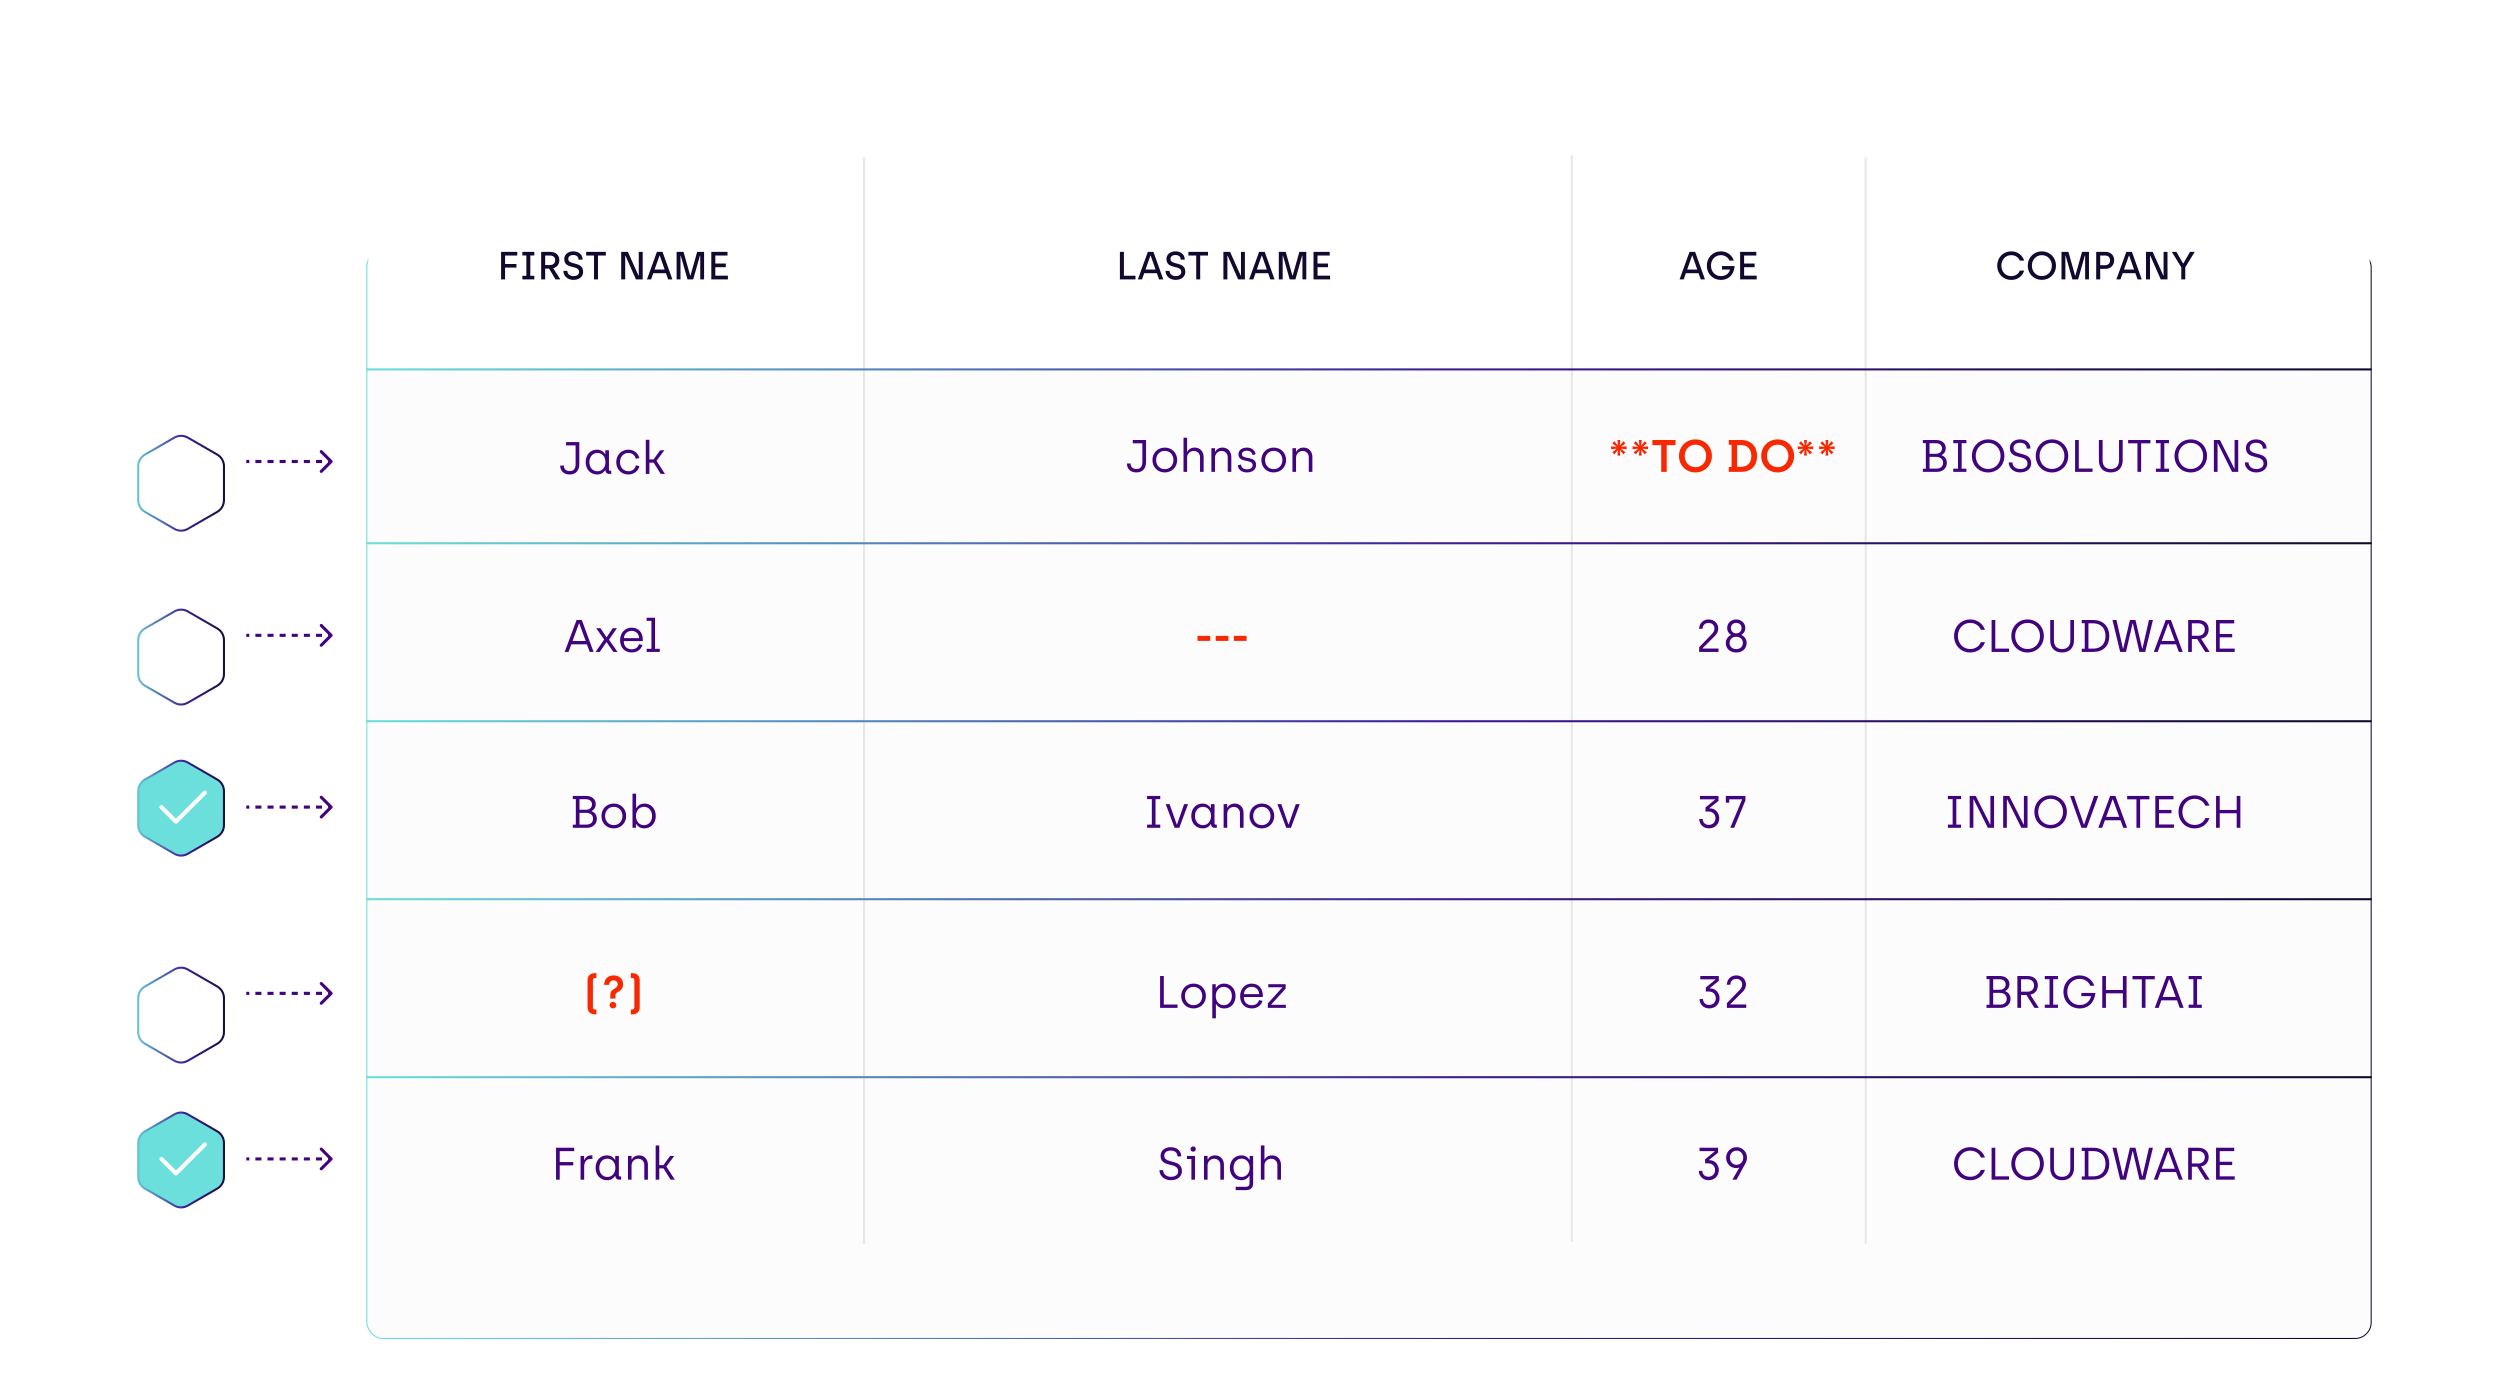 <svg width="1208" height="674" viewBox="0 0 1208 674" fill="none" xmlns="http://www.w3.org/2000/svg">
<g filter="url(#filter0_dddddd_165_89)">
<rect x="177" y="75" width="969" height="526" rx="8" fill="#FCFCFC"/>
<rect x="177.25" y="75.25" width="968.5" height="525.5" rx="7.75" stroke="url(#paint0_linear_165_89)" stroke-width="0.5"/>
</g>
<path d="M178 84C178 79.582 181.582 76 186 76H1137C1141.42 76 1145 79.582 1145 84V178H178V84Z" fill="white"/>
<path d="M275.234 229.286C272.836 229.286 270.68 227.922 270.68 224.952H272.462C272.462 226.646 273.496 227.636 275.3 227.636C277.522 227.636 278.138 225.964 278.138 224.292V215.228H273.518V213.6H279.92V224.248C279.92 226.8 278.732 229.286 275.234 229.286ZM288.594 229.286C285.316 229.286 283.006 226.8 283.006 223.302C283.006 219.782 285.206 217.274 288.462 217.274C290.838 217.274 292.026 218.814 292.356 219.408H292.488V217.56H294.248V226.932C294.248 227.284 294.468 227.46 294.82 227.46H295.348V229H294.226C293.28 229 292.576 228.296 292.554 227.306V227.196H292.422C292.136 227.658 291.08 229.286 288.594 229.286ZM288.682 227.724C291.08 227.724 292.554 225.722 292.554 223.324C292.554 220.486 290.794 218.858 288.66 218.858C286.416 218.858 284.788 220.706 284.788 223.324C284.788 225.986 286.482 227.724 288.682 227.724ZM303.64 229.286C300.186 229.286 297.766 226.668 297.766 223.28C297.766 219.892 300.252 217.274 303.618 217.274C306.104 217.274 308.304 218.77 308.92 221.322L307.204 221.718C306.896 220.002 305.444 218.858 303.662 218.858C301.22 218.858 299.57 220.794 299.57 223.28C299.57 225.854 301.308 227.702 303.706 227.702C305.488 227.702 306.94 226.558 307.248 224.842L308.964 225.238C308.348 227.79 306.126 229.286 303.64 229.286ZM312.052 229V212.5H313.79V221.982H315.792L319.026 217.56H321.028L317.266 222.62V222.752L321.314 229H319.246L315.858 223.566H313.79V229H312.052Z" fill="#42047E"/>
<path d="M242.12 135V121.7H249.948V123.486H244.058V127.552H249.549V129.319H244.058V135H242.12ZM252.395 135V133.271H254.333V123.429H252.395V121.7H258.19V123.429H256.252V133.271H258.19V135H252.395ZM261.491 135V121.7H265.823C268.559 121.7 270.269 123.296 270.269 125.671C270.269 127.59 269.243 129.11 267.305 129.585L270.744 135H268.426L265.329 129.794H263.429V135H261.491ZM263.429 128.065H265.823C267.229 128.065 268.274 127.248 268.274 125.69C268.274 124.455 267.438 123.467 265.728 123.467H263.429V128.065ZM277.057 135.247C274.359 135.247 272.212 133.461 272.212 130.877H274.15C274.15 132.34 275.328 133.423 277.133 133.423C278.71 133.423 279.812 132.663 279.812 131.447C279.812 127.742 272.649 130.459 272.649 125.12C272.649 123.163 274.245 121.453 277.019 121.453C279.128 121.453 281.503 122.593 281.503 125.481H279.546C279.546 124.113 278.615 123.22 277 123.22C275.309 123.22 274.587 124.151 274.587 125.12C274.587 128.407 281.769 126.013 281.769 131.39C281.769 133.518 280.04 135.247 277.057 135.247ZM287.028 135V123.486H283.247V121.7H292.728V123.486H288.947V135H287.028ZM300.159 135V121.7H303.389L308.519 133.157H308.652V121.7H310.552V135H307.284L302.23 123.543H302.097V135H300.159ZM312.613 135L317.42 121.7H320.137L324.887 135H322.854L321.79 131.998H315.672L314.608 135H312.613ZM316.299 130.231H321.163L318.807 123.543H318.655L316.299 130.231ZM326.934 135V121.7H330.278L333.508 133.157H333.641L336.871 121.7H340.215V135H338.353V123.543H338.201L334.971 135H332.197L328.948 123.543H328.815V135H326.934ZM343.707 135V121.7H351.535V123.486H345.645V127.343H350.718V129.11H345.645V133.214H351.725V135H343.707Z" fill="#13092F"/>
<path d="M541.137 135V121.7H543.075V133.233H548.661V135H541.137ZM549.824 135L554.631 121.7H557.348L562.098 135H560.065L559.001 131.998H552.883L551.819 135H549.824ZM553.51 130.231H558.374L556.018 123.543H555.866L553.51 130.231ZM568.04 135.247C565.342 135.247 563.195 133.461 563.195 130.877H565.133C565.133 132.34 566.311 133.423 568.116 133.423C569.693 133.423 570.795 132.663 570.795 131.447C570.795 127.742 563.632 130.459 563.632 125.12C563.632 123.163 565.228 121.453 568.002 121.453C570.111 121.453 572.486 122.593 572.486 125.481H570.529C570.529 124.113 569.598 123.22 567.983 123.22C566.292 123.22 565.57 124.151 565.57 125.12C565.57 128.407 572.752 126.013 572.752 131.39C572.752 133.518 571.023 135.247 568.04 135.247ZM578.011 135V123.486H574.23V121.7H583.711V123.486H579.93V135H578.011ZM591.142 135V121.7H594.372L599.502 133.157H599.635V121.7H601.535V135H598.267L593.213 123.543H593.08V135H591.142ZM603.596 135L608.403 121.7H611.12L615.87 135H613.837L612.773 131.998H606.655L605.591 135H603.596ZM607.282 130.231H612.146L609.79 123.543H609.638L607.282 130.231ZM617.916 135V121.7H621.26L624.49 133.157H624.623L627.853 121.7H631.197V135H629.335V123.543H629.183L625.953 135H623.179L619.93 123.543H619.797V135H617.916ZM634.69 135V121.7H642.518V123.486H636.628V127.343H641.701V129.11H636.628V133.214H642.708V135H634.69Z" fill="#13092F"/>
<path d="M160.53 390.53C160.823 390.237 160.823 389.763 160.53 389.47L155.757 384.697C155.464 384.404 154.99 384.404 154.697 384.697C154.404 384.99 154.404 385.464 154.697 385.757L158.939 390L154.697 394.243C154.404 394.536 154.404 395.01 154.697 395.303C154.99 395.596 155.464 395.596 155.757 395.303L160.53 390.53ZM160 389.25H158.536V390.75H160V389.25ZM155.607 389.25H152.679V390.75H155.607V389.25ZM149.75 389.25H146.821V390.75H149.75V389.25ZM143.893 389.25H140.964V390.75H143.893V389.25ZM138.036 389.25H135.107V390.75H138.036V389.25ZM132.179 389.25L129.25 389.25V390.75L132.179 390.75V389.25ZM126.321 389.25H123.393V390.75H126.321V389.25ZM120.464 389.25H119V390.75H120.464V389.25Z" fill="#42047E"/>
<path d="M160.53 307.53C160.823 307.237 160.823 306.763 160.53 306.47L155.757 301.697C155.464 301.404 154.99 301.404 154.697 301.697C154.404 301.99 154.404 302.464 154.697 302.757L158.939 307L154.697 311.243C154.404 311.536 154.404 312.01 154.697 312.303C154.99 312.596 155.464 312.596 155.757 312.303L160.53 307.53ZM160 306.25H158.536V307.75H160V306.25ZM155.607 306.25H152.679V307.75H155.607V306.25ZM149.75 306.25H146.821V307.75H149.75V306.25ZM143.893 306.25H140.964V307.75H143.893V306.25ZM138.036 306.25H135.107V307.75H138.036V306.25ZM132.179 306.25L129.25 306.25V307.75L132.179 307.75V306.25ZM126.321 306.25H123.393V307.75H126.321V306.25ZM120.464 306.25H119V307.75H120.464V306.25Z" fill="#42047E"/>
<path d="M160.53 223.53C160.823 223.237 160.823 222.763 160.53 222.47L155.757 217.697C155.464 217.404 154.99 217.404 154.697 217.697C154.404 217.99 154.404 218.464 154.697 218.757L158.939 223L154.697 227.243C154.404 227.536 154.404 228.01 154.697 228.303C154.99 228.596 155.464 228.596 155.757 228.303L160.53 223.53ZM160 222.25H158.536V223.75H160V222.25ZM155.607 222.25L152.679 222.25V223.75L155.607 223.75V222.25ZM149.75 222.25H146.821V223.75H149.75V222.25ZM143.893 222.25H140.964V223.75H143.893V222.25ZM138.036 222.25L135.107 222.25V223.75L138.036 223.75V222.25ZM132.179 222.25H129.25V223.75H132.179V222.25ZM126.321 222.25H123.393V223.75H126.321V222.25ZM120.464 222.25H119V223.75H120.464V222.25Z" fill="#42047E"/>
<path d="M160.53 480.53C160.823 480.237 160.823 479.763 160.53 479.47L155.757 474.697C155.464 474.404 154.99 474.404 154.697 474.697C154.404 474.99 154.404 475.464 154.697 475.757L158.939 480L154.697 484.243C154.404 484.536 154.404 485.01 154.697 485.303C154.99 485.596 155.464 485.596 155.757 485.303L160.53 480.53ZM160 479.25H158.536V480.75H160V479.25ZM155.607 479.25H152.679V480.75H155.607V479.25ZM149.75 479.25H146.821V480.75H149.75V479.25ZM143.893 479.25H140.964V480.75H143.893V479.25ZM138.036 479.25H135.107V480.75H138.036V479.25ZM132.179 479.25L129.25 479.25V480.75L132.179 480.75V479.25ZM126.321 479.25H123.393V480.75H126.321V479.25ZM120.464 479.25H119V480.75H120.464V479.25Z" fill="#42047E"/>
<path d="M160.53 560.53C160.823 560.237 160.823 559.763 160.53 559.47L155.757 554.697C155.464 554.404 154.99 554.404 154.697 554.697C154.404 554.99 154.404 555.464 154.697 555.757L158.939 560L154.697 564.243C154.404 564.536 154.404 565.01 154.697 565.303C154.99 565.596 155.464 565.596 155.757 565.303L160.53 560.53ZM160 559.25H158.536V560.75H160V559.25ZM155.607 559.25H152.679V560.75H155.607V559.25ZM149.75 559.25H146.821V560.75H149.75V559.25ZM143.893 559.25L140.964 559.25V560.75L143.893 560.75V559.25ZM138.036 559.25H135.107V560.75H138.036V559.25ZM132.179 559.25H129.25V560.75H132.179V559.25ZM126.321 559.25H123.393V560.75H126.321V559.25ZM120.464 559.25H119V560.75H120.464V559.25Z" fill="#42047E"/>
<path d="M811.563 135L816.37 121.7H819.087L823.837 135H821.804L820.74 131.998H814.622L813.558 135H811.563ZM815.249 130.231H820.113L817.757 123.543H817.605L815.249 130.231ZM831.534 135.266C827.62 135.247 824.732 132.283 824.732 128.35C824.732 124.455 827.601 121.453 831.515 121.453C834.517 121.453 836.911 123.239 837.785 125.937H835.676C835.011 124.322 833.415 123.296 831.515 123.296C828.741 123.296 826.746 125.462 826.746 128.35C826.746 131.276 828.779 133.423 831.553 133.423C833.472 133.423 835.353 132.53 835.961 130.25H832.066V128.578H838.184C837.728 133.48 834.555 135.266 831.534 135.266ZM840.82 135V121.7H848.648V123.486H842.758V127.343H847.831V129.11H842.758V133.214H848.838V135H840.82Z" fill="#13092F"/>
<path d="M971.832 135.266C967.899 135.266 965.049 132.283 965.049 128.35C965.049 124.455 967.918 121.453 971.832 121.453C974.834 121.453 977.209 123.239 978.083 125.937H975.993C975.328 124.322 973.732 123.296 971.832 123.296C969.058 123.296 967.063 125.462 967.063 128.35C967.063 131.276 969.058 133.423 971.832 133.423C973.713 133.423 975.347 132.416 975.993 130.763H978.083C977.228 133.518 974.815 135.266 971.832 135.266ZM986.621 135.247C982.726 135.247 979.8 132.283 979.8 128.35C979.8 124.436 982.745 121.453 986.64 121.453C990.535 121.453 993.461 124.474 993.461 128.35C993.461 132.245 990.516 135.247 986.621 135.247ZM986.64 133.404C989.376 133.404 991.466 131.276 991.466 128.35C991.466 125.462 989.376 123.296 986.64 123.296C983.885 123.296 981.814 125.462 981.814 128.35C981.814 131.276 983.885 133.404 986.64 133.404ZM996.111 135V121.7H999.455L1002.68 133.157H1002.82L1006.05 121.7H1009.39V135H1007.53V123.543H1007.38L1004.15 135H1001.37L998.125 123.543H997.992V135H996.111ZM1012.88 135V121.7H1017.37C1019.86 121.7 1021.57 123.315 1021.57 125.785C1021.57 128.236 1019.78 129.908 1017.37 129.908H1014.82V135H1012.88ZM1014.82 128.16H1017.25C1018.68 128.16 1019.59 127.134 1019.59 125.785C1019.59 124.436 1018.68 123.467 1017.25 123.467H1014.82V128.16ZM1022.63 135L1027.44 121.7H1030.15L1034.9 135H1032.87L1031.81 131.998H1025.69L1024.62 135H1022.63ZM1026.31 130.231H1031.18L1028.82 123.543H1028.67L1026.31 130.231ZM1036.95 135V121.7H1040.18L1045.31 133.157H1045.44V121.7H1047.34V135H1044.07L1039.02 123.543H1038.89V135H1036.95ZM1054 135V129.167L1049.42 121.7H1051.63L1054.86 127.286H1054.99L1058.22 121.7H1060.5L1055.92 129.167V135H1054Z" fill="#13092F"/>
<path d="M549.082 228.286C546.684 228.286 544.528 226.922 544.528 223.952H546.31C546.31 225.646 547.344 226.636 549.148 226.636C551.37 226.636 551.986 224.964 551.986 223.292V214.228H547.366V212.6H553.768V223.248C553.768 225.8 552.58 228.286 549.082 228.286ZM562.816 228.286C559.384 228.286 556.854 225.756 556.854 222.28C556.854 218.826 559.428 216.274 562.838 216.274C566.292 216.274 568.8 218.848 568.8 222.28C568.8 225.712 566.248 228.286 562.816 228.286ZM562.816 226.702C565.28 226.702 567.018 224.832 567.018 222.28C567.018 219.75 565.28 217.858 562.816 217.858C560.352 217.858 558.636 219.772 558.636 222.28C558.636 224.854 560.374 226.702 562.816 226.702ZM571.871 228V211.5H573.609V218.232H573.741C574.225 217.198 575.501 216.274 577.283 216.274C579.945 216.274 581.595 218.276 581.595 220.806V228H579.857V220.916C579.857 219.09 578.471 217.902 576.865 217.902C575.105 217.902 573.609 219.2 573.609 221.048V228H571.871ZM585.341 228V216.56H587.079V218.232H587.211C587.695 217.198 588.927 216.274 590.709 216.274C593.371 216.274 594.977 218.276 594.977 220.806V228H593.239V220.916C593.239 219.09 591.897 217.902 590.291 217.902C588.487 217.902 587.079 219.288 587.079 221.18V228H585.341ZM602.51 228.286C599.936 228.286 598.33 226.878 598.066 224.832L599.65 224.436C599.782 225.976 600.86 226.768 602.598 226.768C604.314 226.768 605.26 225.932 605.26 224.766C605.26 221.554 598.418 223.996 598.418 219.464C598.418 217.528 600.156 216.274 602.554 216.274C604.534 216.274 606.448 217.418 606.712 219.486L605.194 219.926C605.04 218.584 603.94 217.77 602.444 217.77C601.014 217.77 600.09 218.474 600.09 219.464C600.09 222.368 606.954 219.948 606.954 224.678C606.954 226.834 605.172 228.286 602.51 228.286ZM615.453 228.286C612.021 228.286 609.491 225.756 609.491 222.28C609.491 218.826 612.065 216.274 615.475 216.274C618.929 216.274 621.437 218.848 621.437 222.28C621.437 225.712 618.885 228.286 615.453 228.286ZM615.453 226.702C617.917 226.702 619.655 224.832 619.655 222.28C619.655 219.75 617.917 217.858 615.453 217.858C612.989 217.858 611.273 219.772 611.273 222.28C611.273 224.854 613.011 226.702 615.453 226.702ZM624.507 228V216.56H626.245V218.232H626.377C626.861 217.198 628.093 216.274 629.875 216.274C632.537 216.274 634.143 218.276 634.143 220.806V228H632.405V220.916C632.405 219.09 631.063 217.902 629.457 217.902C627.653 217.902 626.245 219.288 626.245 221.18V228H624.507Z" fill="#42047E"/>
<path d="M578.639 309.676V307.256H584.777V309.676H578.639ZM587.426 309.676V307.256H593.564V309.676H587.426ZM596.214 309.676V307.256H602.352V309.676H596.214Z" fill="#F82803"/>
<path d="M554.281 400V398.46H556.569V386.14H554.281V384.6H560.639V386.14H558.351V398.46H560.639V400H554.281ZM567.541 400L563.273 388.56H565.143L568.597 398.372H568.729L572.161 388.56H574.075L569.829 400H567.541ZM581.204 400.286C577.926 400.286 575.616 397.8 575.616 394.302C575.616 390.782 577.816 388.274 581.072 388.274C583.448 388.274 584.636 389.814 584.966 390.408H585.098V388.56H586.858V397.932C586.858 398.284 587.078 398.46 587.43 398.46H587.958V400H586.836C585.89 400 585.186 399.296 585.164 398.306V398.196H585.032C584.746 398.658 583.69 400.286 581.204 400.286ZM581.292 398.724C583.69 398.724 585.164 396.722 585.164 394.324C585.164 391.486 583.404 389.858 581.27 389.858C579.026 389.858 577.398 391.706 577.398 394.324C577.398 396.986 579.092 398.724 581.292 398.724ZM591.255 400V388.56H592.993V390.232H593.125C593.609 389.198 594.841 388.274 596.623 388.274C599.285 388.274 600.891 390.276 600.891 392.806V400H599.153V392.916C599.153 391.09 597.811 389.902 596.205 389.902C594.401 389.902 592.993 391.288 592.993 393.18V400H591.255ZM609.722 400.286C606.29 400.286 603.76 397.756 603.76 394.28C603.76 390.826 606.334 388.274 609.744 388.274C613.198 388.274 615.706 390.848 615.706 394.28C615.706 397.712 613.154 400.286 609.722 400.286ZM609.722 398.702C612.186 398.702 613.924 396.832 613.924 394.28C613.924 391.75 612.186 389.858 609.722 389.858C607.258 389.858 605.542 391.772 605.542 394.28C605.542 396.854 607.28 398.702 609.722 398.702ZM621.51 400L617.242 388.56H619.112L622.566 398.372H622.698L626.13 388.56H628.044L623.798 400H621.51Z" fill="#42047E"/>
<path d="M560.559 487V471.6H562.341V485.394H568.985V487H560.559ZM576.722 487.286C573.29 487.286 570.76 484.756 570.76 481.28C570.76 477.826 573.334 475.274 576.744 475.274C580.198 475.274 582.706 477.848 582.706 481.28C582.706 484.712 580.154 487.286 576.722 487.286ZM576.722 485.702C579.186 485.702 580.924 483.832 580.924 481.28C580.924 478.75 579.186 476.858 576.722 476.858C574.258 476.858 572.542 478.772 572.542 481.28C572.542 483.854 574.28 485.702 576.722 485.702ZM585.777 492.06V475.56H587.449V477.364H587.581C587.867 476.946 588.945 475.274 591.431 475.274C594.687 475.274 597.019 477.76 597.019 481.258C597.019 484.8 594.797 487.286 591.563 487.286C589.165 487.286 588.021 485.856 587.647 485.152H587.515V492.06H585.777ZM591.365 485.702C593.609 485.702 595.237 483.876 595.237 481.258C595.237 478.574 593.521 476.858 591.321 476.858C588.945 476.858 587.449 478.86 587.449 481.258C587.449 484.074 589.209 485.702 591.365 485.702ZM604.881 487.286C601.405 487.286 599.227 484.844 599.227 481.324C599.227 477.672 601.735 475.274 604.771 475.274C608.225 475.274 610.205 477.694 610.205 481.126V481.764H601.009C601.031 484.316 602.527 485.746 604.903 485.746C606.509 485.746 607.983 484.822 608.357 483.238L610.051 483.634C609.413 485.768 607.521 487.286 604.881 487.286ZM601.053 480.356H608.423C608.313 477.98 606.663 476.836 604.771 476.836C602.901 476.836 601.185 478.2 601.053 480.356ZM612.617 487V484.866L619.591 477.166V477.034H612.815V475.56H621.219V477.694L614.245 485.394V485.526H621.329V487H612.617Z" fill="#42047E"/>
<path d="M565.757 570.286C562.699 570.286 560.257 568.284 560.257 565.424H562.039C562.039 567.206 563.491 568.636 565.823 568.636C567.847 568.636 569.299 567.646 569.299 566.04C569.299 561.222 560.785 564.588 560.785 558.428C560.785 556.228 562.611 554.314 565.713 554.314C568.045 554.314 570.773 555.59 570.773 558.78H568.947C568.947 557.02 567.781 555.942 565.691 555.942C563.513 555.942 562.567 557.152 562.567 558.428C562.567 562.63 571.103 559.704 571.103 565.93C571.103 568.35 569.123 570.286 565.757 570.286ZM576.534 556.492C575.808 556.492 575.28 555.942 575.28 555.216C575.28 554.512 575.808 553.962 576.534 553.962C577.282 553.962 577.81 554.512 577.81 555.216C577.81 555.942 577.282 556.492 576.534 556.492ZM575.676 570V560.034H573.52V558.56H577.414V570H575.676ZM581.764 570V558.56H583.502V560.232H583.634C584.118 559.198 585.35 558.274 587.132 558.274C589.794 558.274 591.4 560.276 591.4 562.806V570H589.662V562.916C589.662 561.09 588.32 559.902 586.714 559.902C584.91 559.902 583.502 561.288 583.502 563.18V570H581.764ZM597.085 575.06V573.454H602.057C603.267 573.454 603.773 572.86 603.773 571.628V568.152H603.641C603.267 568.856 602.123 570.286 599.725 570.286C596.491 570.286 594.269 567.8 594.269 564.258C594.269 560.76 596.601 558.274 599.857 558.274C602.343 558.274 603.421 559.946 603.707 560.364H603.839V558.56H605.511V571.804C605.511 574.114 604.125 575.06 602.035 575.06H597.085ZM599.923 568.702C602.079 568.702 603.839 567.074 603.839 564.258C603.839 561.86 602.343 559.858 599.967 559.858C597.767 559.858 596.051 561.574 596.051 564.258C596.051 566.876 597.679 568.702 599.923 568.702ZM609.243 570V553.5H610.981V560.232H611.113C611.597 559.198 612.873 558.274 614.655 558.274C617.317 558.274 618.967 560.276 618.967 562.806V570H617.229V562.916C617.229 561.09 615.843 559.902 614.237 559.902C612.477 559.902 610.981 561.2 610.981 563.048V570H609.243Z" fill="#42047E"/>
<path d="M781.548 220.146L781.79 217.66L781.636 217.594L780.096 219.574L779.062 218.54L781.042 216.978L780.976 216.824L778.49 217.066V215.658L780.976 215.922L781.042 215.79L779.062 214.206L780.096 213.194L781.658 215.174L781.79 215.108L781.548 212.6H782.934L782.692 215.108L782.824 215.174L784.386 213.194L785.42 214.206L783.44 215.79L783.506 215.922L785.992 215.658V217.066L783.506 216.824L783.44 216.978L785.42 218.54L784.386 219.574L782.846 217.594L782.692 217.66L782.934 220.146H781.548ZM791.903 220.146L792.145 217.66L791.991 217.594L790.451 219.574L789.417 218.54L791.397 216.978L791.331 216.824L788.845 217.066V215.658L791.331 215.922L791.397 215.79L789.417 214.206L790.451 213.194L792.013 215.174L792.145 215.108L791.903 212.6H793.289L793.047 215.108L793.179 215.174L794.741 213.194L795.775 214.206L793.795 215.79L793.861 215.922L796.347 215.658V217.066L793.861 216.824L793.795 216.978L795.775 218.54L794.741 219.574L793.201 217.594L793.047 217.66L793.289 220.146H791.903ZM802.699 228V215.086H798.431V212.6H809.629V215.086H805.361V228H802.699ZM819.228 228.286C814.696 228.286 811.286 224.854 811.286 220.3C811.286 215.768 814.718 212.314 819.25 212.314C823.782 212.314 827.192 215.812 827.192 220.3C827.192 224.81 823.76 228.286 819.228 228.286ZM819.25 225.734C822.198 225.734 824.42 223.446 824.42 220.3C824.42 217.198 822.198 214.866 819.25 214.866C816.258 214.866 814.058 217.198 814.058 220.3C814.058 223.446 816.258 225.734 819.25 225.734ZM835.337 228V225.668H836.701V214.932H835.337V212.6H841.233C846.183 212.6 849.021 215.812 849.021 220.3C849.021 225.074 846.183 228 841.233 228H835.337ZM839.363 225.558H841.233C844.401 225.558 846.249 223.622 846.249 220.3C846.249 217.11 844.423 215.064 841.233 215.064H839.363V225.558ZM858.953 228.286C854.421 228.286 851.011 224.854 851.011 220.3C851.011 215.768 854.443 212.314 858.975 212.314C863.507 212.314 866.917 215.812 866.917 220.3C866.917 224.81 863.485 228.286 858.953 228.286ZM858.975 225.734C861.923 225.734 864.145 223.446 864.145 220.3C864.145 217.198 861.923 214.866 858.975 214.866C855.983 214.866 853.783 217.198 853.783 220.3C853.783 223.446 855.983 225.734 858.975 225.734ZM871.717 220.146L871.959 217.66L871.805 217.594L870.265 219.574L869.231 218.54L871.211 216.978L871.145 216.824L868.659 217.066V215.658L871.145 215.922L871.211 215.79L869.231 214.206L870.265 213.194L871.827 215.174L871.959 215.108L871.717 212.6H873.103L872.861 215.108L872.993 215.174L874.555 213.194L875.589 214.206L873.609 215.79L873.675 215.922L876.161 215.658V217.066L873.675 216.824L873.609 216.978L875.589 218.54L874.555 219.574L873.015 217.594L872.861 217.66L873.103 220.146H871.717ZM882.073 220.146L882.315 217.66L882.161 217.594L880.621 219.574L879.587 218.54L881.567 216.978L881.501 216.824L879.015 217.066V215.658L881.501 215.922L881.567 215.79L879.587 214.206L880.621 213.194L882.183 215.174L882.315 215.108L882.073 212.6H883.459L883.217 215.108L883.349 215.174L884.911 213.194L885.945 214.206L883.965 215.79L884.031 215.922L886.517 215.658V217.066L884.031 216.824L883.965 216.978L885.945 218.54L884.911 219.574L883.371 217.594L883.217 217.66L883.459 220.146H882.073Z" fill="#F82803"/>
<path d="M821.037 315V312.734L827.197 306.354C827.901 305.606 828.429 304.814 828.429 303.714C828.429 302.152 827.329 300.986 825.547 300.986C823.809 300.986 822.687 302.262 822.687 303.824H821.015C821.015 301.712 822.533 299.314 825.591 299.314C828.517 299.314 830.255 301.426 830.255 303.67C830.255 305.232 829.617 306.222 828.693 307.234L822.665 313.24V313.372H830.387V315H821.037ZM838.944 315.286C835.974 315.286 833.906 313.438 833.906 310.688C833.906 308.576 835.424 307.234 836.392 306.838V306.706C835.578 306.288 834.566 305.166 834.566 303.428C834.566 300.964 836.546 299.314 838.944 299.314C841.32 299.314 843.322 300.964 843.322 303.428C843.322 305.166 842.31 306.288 841.496 306.706V306.838C842.464 307.234 843.982 308.576 843.982 310.688C843.982 313.438 841.914 315.286 838.944 315.286ZM838.944 306.046C840.55 306.046 841.518 304.88 841.518 303.494C841.518 302.108 840.55 300.964 838.944 300.964C837.338 300.964 836.37 302.108 836.37 303.494C836.37 304.88 837.338 306.046 838.944 306.046ZM838.944 313.658C841.012 313.658 842.156 312.25 842.156 310.688C842.156 308.796 840.748 307.674 838.944 307.674C837.14 307.674 835.732 308.796 835.732 310.688C835.732 312.25 836.876 313.658 838.944 313.658Z" fill="#42047E"/>
<path d="M825.727 400.264C822.559 400.264 821.063 397.756 821.063 395.754H822.735C822.779 397.36 823.923 398.592 825.683 398.592C827.685 398.592 828.917 397.14 828.917 395.336C828.917 393.576 827.685 392.124 825.661 392.124H824.099V390.166L828.741 386.36V386.228H821.415V384.6H830.369V386.976L826.013 390.452V390.584H826.145C829.423 390.584 830.743 393.466 830.743 395.292C830.743 398.02 828.895 400.264 825.727 400.264ZM836.058 400L841.756 386.36V386.228H835.574V387.856H833.924V384.6H843.384V386.778L837.95 400H836.058Z" fill="#42047E"/>
<path d="M825.883 487.264C822.715 487.264 821.219 484.756 821.219 482.754H822.891C822.935 484.36 824.079 485.592 825.839 485.592C827.841 485.592 829.073 484.14 829.073 482.336C829.073 480.576 827.841 479.124 825.817 479.124H824.255V477.166L828.897 473.36V473.228H821.571V471.6H830.525V473.976L826.169 477.452V477.584H826.301C829.579 477.584 830.899 480.466 830.899 482.292C830.899 485.02 829.051 487.264 825.883 487.264ZM834.432 487V484.734L840.592 478.354C841.296 477.606 841.824 476.814 841.824 475.714C841.824 474.152 840.724 472.986 838.942 472.986C837.204 472.986 836.082 474.262 836.082 475.824H834.41C834.41 473.712 835.928 471.314 838.986 471.314C841.912 471.314 843.65 473.426 843.65 475.67C843.65 477.232 843.012 478.222 842.088 479.234L836.06 485.24V485.372H843.782V487H834.432Z" fill="#42047E"/>
<path d="M825.528 570.264C822.36 570.264 820.864 567.756 820.864 565.754H822.536C822.58 567.36 823.724 568.592 825.484 568.592C827.486 568.592 828.718 567.14 828.718 565.336C828.718 563.576 827.486 562.124 825.462 562.124H823.9V560.166L828.542 556.36V556.228H821.216V554.6H830.17V556.976L825.814 560.452V560.584H825.946C829.224 560.584 830.544 563.466 830.544 565.292C830.544 568.02 828.696 570.264 825.528 570.264ZM837.092 570L840.414 564.258L840.326 564.17C839.974 564.324 839.512 564.434 839.028 564.434C836.212 564.434 834.056 562.278 834.056 559.396C834.056 556.536 836.322 554.314 839.116 554.314C841.91 554.314 844.132 556.492 844.132 559.396C844.132 560.452 843.802 561.42 843.34 562.256L839.116 570H837.092ZM839.116 562.828C841.008 562.828 842.328 561.266 842.328 559.396C842.328 557.482 841.008 555.986 839.116 555.986C837.202 555.986 835.882 557.504 835.882 559.396C835.882 561.266 837.202 562.828 839.116 562.828Z" fill="#42047E"/>
<path d="M929.112 228V226.482H930.564V214.118H929.112V212.6H935.536C938.462 212.6 940.2 214.294 940.2 216.538C940.2 218.056 939.474 219.2 938.242 219.86V219.992C939.276 220.344 940.728 221.444 940.728 223.622C940.728 226.394 938.572 228 935.976 228H929.112ZM932.346 219.266H935.47C937.208 219.266 938.374 218.232 938.374 216.67C938.374 215.152 937.186 214.184 935.536 214.184H932.346V219.266ZM932.346 226.438H935.668C937.494 226.438 938.88 225.558 938.88 223.578C938.88 221.554 937.252 220.762 935.47 220.762H932.346V226.438ZM943.812 228V226.46H946.1V214.14H943.812V212.6H950.17V214.14H947.882V226.46H950.17V228H943.812ZM960.647 228.286C956.181 228.286 952.815 224.876 952.815 220.3C952.815 215.768 956.203 212.314 960.669 212.314C965.157 212.314 968.523 215.812 968.523 220.3C968.523 224.832 965.135 228.286 960.647 228.286ZM960.669 226.614C964.079 226.614 966.675 223.952 966.675 220.3C966.675 216.692 964.079 213.986 960.669 213.986C957.259 213.986 954.663 216.692 954.663 220.3C954.663 223.952 957.259 226.614 960.669 226.614ZM976.123 228.286C973.065 228.286 970.623 226.284 970.623 223.424H972.405C972.405 225.206 973.857 226.636 976.189 226.636C978.213 226.636 979.665 225.646 979.665 224.04C979.665 219.222 971.151 222.588 971.151 216.428C971.151 214.228 972.977 212.314 976.079 212.314C978.411 212.314 981.139 213.59 981.139 216.78H979.313C979.313 215.02 978.147 213.942 976.057 213.942C973.879 213.942 972.933 215.152 972.933 216.428C972.933 220.63 981.469 217.704 981.469 223.93C981.469 226.35 979.489 228.286 976.123 228.286ZM991.498 228.286C987.032 228.286 983.666 224.876 983.666 220.3C983.666 215.768 987.054 212.314 991.52 212.314C996.008 212.314 999.374 215.812 999.374 220.3C999.374 224.832 995.986 228.286 991.498 228.286ZM991.52 226.614C994.93 226.614 997.526 223.952 997.526 220.3C997.526 216.692 994.93 213.986 991.52 213.986C988.11 213.986 985.514 216.692 985.514 220.3C985.514 223.952 988.11 226.614 991.52 226.614ZM1002.68 228V212.6H1004.47V226.394H1011.11V228H1002.68ZM1019.94 228.286C1016.24 228.286 1014.19 225.976 1014.19 222.478V212.6H1015.98V222.456C1015.98 225.008 1017.34 226.636 1019.94 226.636C1022.53 226.636 1023.92 225.008 1023.92 222.434V212.6H1025.68V222.456C1025.68 225.932 1023.59 228.286 1019.94 228.286ZM1032.81 228V214.228H1028.32V212.6H1039.08V214.228H1034.59V228H1032.81ZM1041.72 228V226.46H1044V214.14H1041.72V212.6H1048.07V214.14H1045.79V226.46H1048.07V228H1041.72ZM1058.55 228.286C1054.09 228.286 1050.72 224.876 1050.72 220.3C1050.72 215.768 1054.11 212.314 1058.57 212.314C1063.06 212.314 1066.43 215.812 1066.43 220.3C1066.43 224.832 1063.04 228.286 1058.55 228.286ZM1058.57 226.614C1061.98 226.614 1064.58 223.952 1064.58 220.3C1064.58 216.692 1061.98 213.986 1058.57 213.986C1055.16 213.986 1052.57 216.692 1052.57 220.3C1052.57 223.952 1055.16 226.614 1058.57 226.614ZM1069.74 228V212.6H1072.66L1079.62 226.372H1079.75V212.6H1081.51V228H1078.52L1071.65 214.228H1071.52V228H1069.74ZM1090.2 228.286C1087.15 228.286 1084.7 226.284 1084.7 223.424H1086.49C1086.49 225.206 1087.94 226.636 1090.27 226.636C1092.29 226.636 1093.75 225.646 1093.75 224.04C1093.75 219.222 1085.23 222.588 1085.23 216.428C1085.23 214.228 1087.06 212.314 1090.16 212.314C1092.49 212.314 1095.22 213.59 1095.22 216.78H1093.39C1093.39 215.02 1092.23 213.942 1090.14 213.942C1087.96 213.942 1087.01 215.152 1087.01 216.428C1087.01 220.63 1095.55 217.704 1095.55 223.93C1095.55 226.35 1093.57 228.286 1090.2 228.286Z" fill="#42047E"/>
<path d="M951.988 315.286C947.522 315.286 944.2 311.876 944.2 307.3C944.2 302.768 947.544 299.314 952.01 299.314C955.442 299.314 958.126 301.404 959.138 304.308H957.158C956.344 302.306 954.386 300.986 952.01 300.986C948.6 300.986 946.048 303.692 946.048 307.3C946.048 310.952 948.6 313.614 952.01 313.614C954.386 313.614 956.388 312.316 957.158 310.292H959.138C958.17 313.262 955.42 315.286 951.988 315.286ZM962.337 315V299.6H964.119V313.394H970.763V315H962.337ZM979.703 315.286C975.237 315.286 971.871 311.876 971.871 307.3C971.871 302.768 975.259 299.314 979.725 299.314C984.213 299.314 987.579 302.812 987.579 307.3C987.579 311.832 984.191 315.286 979.703 315.286ZM979.725 313.614C983.135 313.614 985.731 310.952 985.731 307.3C985.731 303.692 983.135 300.986 979.725 300.986C976.315 300.986 973.719 303.692 973.719 307.3C973.719 310.952 976.315 313.614 979.725 313.614ZM996.411 315.286C992.715 315.286 990.669 312.976 990.669 309.478V299.6H992.451V309.456C992.451 312.008 993.815 313.636 996.411 313.636C999.007 313.636 1000.39 312.008 1000.39 309.434V299.6H1002.15V309.456C1002.15 312.932 1000.06 315.286 996.411 315.286ZM1005.9 315V313.482H1007.35V301.118H1005.9V299.6H1011.48C1016.37 299.6 1019.21 302.812 1019.21 307.3C1019.21 312.074 1016.37 315 1011.48 315H1005.9ZM1009.13 313.416H1011.48C1015.14 313.416 1017.38 311.172 1017.38 307.3C1017.38 303.582 1015.18 301.206 1011.48 301.206H1009.13V313.416ZM1024.47 315L1020.75 299.6H1022.67L1025.81 313.372H1025.95L1029.18 299.6H1031.86L1035.1 313.372H1035.23L1038.38 299.6H1040.29L1036.57 315H1033.76L1030.59 301.228H1030.46L1027.29 315H1024.47ZM1052.81 315L1051.47 311.348H1043.95L1042.6 315H1040.73L1046.48 299.6H1049.01L1054.68 315H1052.81ZM1044.54 309.72H1050.88L1047.77 301.228H1047.64L1044.54 309.72ZM1057.32 315V299.6H1062.2C1065.35 299.6 1067.22 301.404 1067.22 304.088C1067.22 306.376 1065.97 308.18 1063.57 308.62L1067.7 315H1065.55L1061.7 308.774H1059.1V315H1057.32ZM1059.1 307.19H1062.2C1064.01 307.19 1065.37 306.134 1065.37 304.11C1065.37 302.482 1064.27 301.184 1062.09 301.184H1059.1V307.19ZM1070.79 315V299.6H1079.57V301.228H1072.57V306.354H1078.6V307.96H1072.57V313.394H1079.81V315H1070.79Z" fill="#42047E"/>
<path d="M941.223 400V398.46H943.511V386.14H941.223V384.6H947.581V386.14H945.293V398.46H947.581V400H941.223ZM951.756 400V384.6H954.682L961.634 398.372H961.766V384.6H963.526V400H960.534L953.67 386.228H953.538V400H951.756ZM967.933 400V384.6H970.859L977.811 398.372H977.943V384.6H979.703V400H976.711L969.847 386.228H969.715V400H967.933ZM990.843 400.286C986.377 400.286 983.011 396.876 983.011 392.3C983.011 387.768 986.399 384.314 990.865 384.314C995.353 384.314 998.719 387.812 998.719 392.3C998.719 396.832 995.331 400.286 990.843 400.286ZM990.865 398.614C994.275 398.614 996.871 395.952 996.871 392.3C996.871 388.692 994.275 385.986 990.865 385.986C987.455 385.986 984.859 388.692 984.859 392.3C984.859 395.952 987.455 398.614 990.865 398.614ZM1005.75 400L1000.27 384.6H1002.18L1006.91 398.372H1007.05L1011.89 384.6H1013.89L1008.28 400H1005.75ZM1025.97 400L1024.63 396.348H1017.1L1015.76 400H1013.89L1019.63 384.6H1022.16L1027.84 400H1025.97ZM1017.7 394.72H1024.03L1020.93 386.228H1020.8L1017.7 394.72ZM1032.33 400V386.228H1027.84V384.6H1038.6V386.228H1034.11V400H1032.33ZM1041.45 400V384.6H1050.23V386.228H1043.23V391.354H1049.26V392.96H1043.23V398.394H1050.47V400H1041.45ZM1060.45 400.286C1055.99 400.286 1052.66 396.876 1052.66 392.3C1052.66 387.768 1056.01 384.314 1060.47 384.314C1063.91 384.314 1066.59 386.404 1067.6 389.308H1065.62C1064.81 387.306 1062.85 385.986 1060.47 385.986C1057.06 385.986 1054.51 388.692 1054.51 392.3C1054.51 395.952 1057.06 398.614 1060.47 398.614C1062.85 398.614 1064.85 397.316 1065.62 395.292H1067.6C1066.63 398.262 1063.88 400.286 1060.45 400.286ZM1070.8 400V384.6H1072.58V391.354H1080.77V384.6H1082.55V400H1080.77V392.982H1072.58V400H1070.8Z" fill="#42047E"/>
<path d="M959.877 487V485.482H961.329V473.118H959.877V471.6H966.301C969.227 471.6 970.965 473.294 970.965 475.538C970.965 477.056 970.239 478.2 969.007 478.86V478.992C970.041 479.344 971.493 480.444 971.493 482.622C971.493 485.394 969.337 487 966.741 487H959.877ZM963.111 478.266H966.235C967.973 478.266 969.139 477.232 969.139 475.67C969.139 474.152 967.951 473.184 966.301 473.184H963.111V478.266ZM963.111 485.438H966.433C968.259 485.438 969.645 484.558 969.645 482.578C969.645 480.554 968.017 479.762 966.235 479.762H963.111V485.438ZM974.798 487V471.6H979.682C982.828 471.6 984.698 473.404 984.698 476.088C984.698 478.376 983.444 480.18 981.046 480.62L985.182 487H983.026L979.176 480.774H976.58V487H974.798ZM976.58 479.19H979.682C981.486 479.19 982.85 478.134 982.85 476.11C982.85 474.482 981.75 473.184 979.572 473.184H976.58V479.19ZM988.048 487V485.46H990.336V473.14H988.048V471.6H994.406V473.14H992.118V485.46H994.406V487H988.048ZM1004.88 487.286C1000.42 487.286 997.051 483.876 997.051 479.3C997.051 474.768 1000.4 471.314 1004.86 471.314C1008.29 471.314 1010.98 473.404 1011.99 476.308H1010.01C1009.2 474.306 1007.24 472.986 1004.86 472.986C1001.45 472.986 998.899 475.692 998.899 479.3C998.899 482.952 1001.5 485.614 1004.91 485.614C1007.28 485.614 1009.64 484.426 1010.41 481.346H1005.7V479.784H1012.52C1011.81 485.328 1008.38 487.286 1004.88 487.286ZM1015.81 487V471.6H1017.59V478.354H1025.78V471.6H1027.56V487H1025.78V479.982H1017.59V487H1015.81ZM1034.92 487V473.228H1030.43V471.6H1041.19V473.228H1036.7V487H1034.92ZM1053.26 487L1051.92 483.348H1044.4L1043.06 487H1041.19L1046.93 471.6H1049.46L1055.13 487H1053.26ZM1044.99 481.72H1051.33L1048.23 473.228H1048.09L1044.99 481.72ZM1057.55 487V485.46H1059.84V473.14H1057.55V471.6H1063.91V473.14H1061.62V485.46H1063.91V487H1057.55Z" fill="#42047E"/>
<path d="M951.988 570.286C947.522 570.286 944.2 566.876 944.2 562.3C944.2 557.768 947.544 554.314 952.01 554.314C955.442 554.314 958.126 556.404 959.138 559.308H957.158C956.344 557.306 954.386 555.986 952.01 555.986C948.6 555.986 946.048 558.692 946.048 562.3C946.048 565.952 948.6 568.614 952.01 568.614C954.386 568.614 956.388 567.316 957.158 565.292H959.138C958.17 568.262 955.42 570.286 951.988 570.286ZM962.337 570V554.6H964.119V568.394H970.763V570H962.337ZM979.703 570.286C975.237 570.286 971.871 566.876 971.871 562.3C971.871 557.768 975.259 554.314 979.725 554.314C984.213 554.314 987.579 557.812 987.579 562.3C987.579 566.832 984.191 570.286 979.703 570.286ZM979.725 568.614C983.135 568.614 985.731 565.952 985.731 562.3C985.731 558.692 983.135 555.986 979.725 555.986C976.315 555.986 973.719 558.692 973.719 562.3C973.719 565.952 976.315 568.614 979.725 568.614ZM996.411 570.286C992.715 570.286 990.669 567.976 990.669 564.478V554.6H992.451V564.456C992.451 567.008 993.815 568.636 996.411 568.636C999.007 568.636 1000.39 567.008 1000.39 564.434V554.6H1002.15V564.456C1002.15 567.932 1000.06 570.286 996.411 570.286ZM1005.9 570V568.482H1007.35V556.118H1005.9V554.6H1011.48C1016.37 554.6 1019.21 557.812 1019.21 562.3C1019.21 567.074 1016.37 570 1011.48 570H1005.9ZM1009.13 568.416H1011.48C1015.14 568.416 1017.38 566.172 1017.38 562.3C1017.38 558.582 1015.18 556.206 1011.48 556.206H1009.13V568.416ZM1024.47 570L1020.75 554.6H1022.67L1025.81 568.372H1025.95L1029.18 554.6H1031.86L1035.1 568.372H1035.23L1038.38 554.6H1040.29L1036.57 570H1033.76L1030.59 556.228H1030.46L1027.29 570H1024.47ZM1052.81 570L1051.47 566.348H1043.95L1042.6 570H1040.73L1046.48 554.6H1049.01L1054.68 570H1052.81ZM1044.54 564.72H1050.88L1047.77 556.228H1047.64L1044.54 564.72ZM1057.32 570V554.6H1062.2C1065.35 554.6 1067.22 556.404 1067.22 559.088C1067.22 561.376 1065.97 563.18 1063.57 563.62L1067.7 570H1065.55L1061.7 563.774H1059.1V570H1057.32ZM1059.1 562.19H1062.2C1064.01 562.19 1065.37 561.134 1065.37 559.11C1065.37 557.482 1064.27 556.184 1062.09 556.184H1059.1V562.19ZM1070.79 570V554.6H1079.57V556.228H1072.57V561.354H1078.6V562.96H1072.57V568.394H1079.81V570H1070.79Z" fill="#42047E"/>
<path d="M284.939 315L283.597 311.348H276.073L274.731 315H272.861L278.603 299.6H281.133L286.809 315H284.939ZM276.667 309.72H283.003L279.901 301.228H279.769L276.667 309.72ZM287.795 315L291.931 309.038L288.103 303.56H290.149L293.031 307.872H293.163L296.045 303.56H298.091L294.263 309.126L298.399 315H296.353L293.163 310.358H292.965L289.819 315H287.795ZM305.278 315.286C301.802 315.286 299.624 312.844 299.624 309.324C299.624 305.672 302.132 303.274 305.168 303.274C308.622 303.274 310.602 305.694 310.602 309.126V309.764H301.406C301.428 312.316 302.924 313.746 305.3 313.746C306.906 313.746 308.38 312.822 308.754 311.238L310.448 311.634C309.81 313.768 307.918 315.286 305.278 315.286ZM301.45 308.356H308.82C308.71 305.98 307.06 304.836 305.168 304.836C303.298 304.836 301.582 306.2 301.45 308.356ZM312.458 315V313.504H314.768V299.996H312.458V298.5H316.506V313.504H318.816V315H312.458Z" fill="#42047E"/>
<path d="M276.786 400V398.482H278.238V386.118H276.786V384.6H283.21C286.136 384.6 287.874 386.294 287.874 388.538C287.874 390.056 287.148 391.2 285.916 391.86V391.992C286.95 392.344 288.402 393.444 288.402 395.622C288.402 398.394 286.246 400 283.65 400H276.786ZM280.02 391.266H283.144C284.882 391.266 286.048 390.232 286.048 388.67C286.048 387.152 284.86 386.184 283.21 386.184H280.02V391.266ZM280.02 398.438H283.342C285.168 398.438 286.554 397.558 286.554 395.578C286.554 393.554 284.926 392.762 283.144 392.762H280.02V398.438ZM296.569 400.286C293.137 400.286 290.607 397.756 290.607 394.28C290.607 390.826 293.181 388.274 296.591 388.274C300.045 388.274 302.553 390.848 302.553 394.28C302.553 397.712 300.001 400.286 296.569 400.286ZM296.569 398.702C299.033 398.702 300.771 396.832 300.771 394.28C300.771 391.75 299.033 389.858 296.569 389.858C294.105 389.858 292.389 391.772 292.389 394.28C292.389 396.854 294.127 398.702 296.569 398.702ZM311.278 400.286C308.792 400.286 307.714 398.614 307.428 398.196H307.296V400H305.624V383.5H307.362V390.408H307.494C307.846 389.814 309.012 388.274 311.41 388.274C314.644 388.274 316.866 390.782 316.866 394.302C316.866 397.8 314.534 400.286 311.278 400.286ZM311.168 398.724C313.368 398.724 315.084 396.986 315.084 394.324C315.084 391.706 313.456 389.858 311.212 389.858C309.056 389.858 307.296 391.486 307.296 394.324C307.296 396.722 308.792 398.724 311.168 398.724Z" fill="#42047E"/>
<path d="M287.662 490.146C285.44 490.146 283.9 489.112 283.9 486.67V473.69C283.9 471.248 285.44 470.214 287.662 470.214H288.19V472.568H287.64C286.826 472.568 286.496 472.898 286.496 473.712V486.648C286.496 487.462 286.848 487.792 287.64 487.792H288.19V490.146H288.168H287.662ZM294.893 482.534V480.818C294.893 479.322 295.421 478.728 296.323 478.112L297.401 477.386C298.171 476.858 298.479 476.308 298.479 475.582C298.479 474.548 297.753 473.712 296.477 473.712C295.179 473.712 294.365 474.636 294.365 475.89H291.923C291.923 473.47 293.441 471.314 296.477 471.314C299.337 471.314 301.075 473.162 301.075 475.494C301.075 477.166 300.415 478.244 299.117 479.036L298.083 479.674C297.709 479.916 297.401 480.136 297.401 480.818V482.534H294.893ZM296.169 487.286C295.289 487.286 294.541 486.582 294.541 485.702C294.541 484.822 295.289 484.096 296.169 484.096C297.071 484.096 297.775 484.822 297.775 485.702C297.775 486.582 297.071 487.286 296.169 487.286ZM304.817 490.146V487.792H305.367C306.159 487.792 306.511 487.462 306.511 486.648V473.712C306.511 472.898 306.181 472.568 305.367 472.568H304.817V470.214H305.345C307.567 470.214 309.107 471.248 309.107 473.69V486.67C309.107 489.112 307.567 490.146 305.345 490.146H304.839H304.817Z" fill="#F82803"/>
<path d="M268.676 570V554.6H277.454V556.228H270.458V561.508H276.992V563.114H270.458V570H268.676ZM280.53 570V558.56H282.246V560.474H282.378C282.708 559.506 283.83 558.274 285.502 558.274H286.25V560.012H285.216C283.126 560.012 282.268 561.706 282.268 563.884V570H280.53ZM293.38 570.286C290.102 570.286 287.792 567.8 287.792 564.302C287.792 560.782 289.992 558.274 293.248 558.274C295.624 558.274 296.812 559.814 297.142 560.408H297.274V558.56H299.034V567.932C299.034 568.284 299.254 568.46 299.606 568.46H300.134V570H299.012C298.066 570 297.362 569.296 297.34 568.306V568.196H297.208C296.922 568.658 295.866 570.286 293.38 570.286ZM293.468 568.724C295.866 568.724 297.34 566.722 297.34 564.324C297.34 561.486 295.58 559.858 293.446 559.858C291.202 559.858 289.574 561.706 289.574 564.324C289.574 566.986 291.268 568.724 293.468 568.724ZM303.432 570V558.56H305.17V560.232H305.302C305.786 559.198 307.018 558.274 308.8 558.274C311.462 558.274 313.068 560.276 313.068 562.806V570H311.33V562.916C311.33 561.09 309.988 559.902 308.382 559.902C306.578 559.902 305.17 561.288 305.17 563.18V570H303.432ZM316.817 570V553.5H318.555V562.982H320.557L323.791 558.56H325.793L322.031 563.62V563.752L326.079 570H324.011L320.623 564.566H318.555V570H316.817Z" fill="#42047E"/>
<line x1="417.5" y1="76" x2="417.5" y2="601" stroke="#E7E7E7"/>
<line x1="759.5" y1="75" x2="759.5" y2="600" stroke="#E7E7E7"/>
<line x1="901.5" y1="76" x2="901.5" y2="601" stroke="#E7E7E7"/>
<line y1="-0.5" x2="969" y2="-0.5" transform="matrix(1 0 0 -1 177 262)" stroke="url(#paint1_linear_165_89)"/>
<line y1="-0.5" x2="969" y2="-0.5" transform="matrix(1 0 0 -1 177 178)" stroke="url(#paint2_linear_165_89)"/>
<line y1="-0.5" x2="969" y2="-0.5" transform="matrix(1 0 0 -1 177 348)" stroke="url(#paint3_linear_165_89)"/>
<line y1="-0.5" x2="969" y2="-0.5" transform="matrix(1 0 0 -1 177 434)" stroke="url(#paint4_linear_165_89)"/>
<line y1="-0.5" x2="969" y2="-0.5" transform="matrix(1 0 0 -1 177 520)" stroke="url(#paint5_linear_165_89)"/>
<g filter="url(#filter1_dddd_165_89)">
<path d="M84.25 201.454C86.261 200.293 88.739 200.293 90.75 201.454L104.968 209.662C106.979 210.823 108.218 212.969 108.218 215.291V231.709C108.218 234.031 106.979 236.177 104.968 237.338L90.75 245.546C88.739 246.707 86.261 246.707 84.25 245.546L70.032 237.338C68.021 236.177 66.782 234.031 66.782 231.709V215.291C66.782 212.969 68.021 210.823 70.032 209.662L84.25 201.454Z" stroke="url(#paint6_linear_165_89)"/>
</g>
<g filter="url(#filter2_dddd_165_89)">
<path d="M84.25 285.454C86.261 284.293 88.739 284.293 90.75 285.454L104.968 293.662C106.979 294.823 108.218 296.969 108.218 299.291V315.709C108.218 318.031 106.979 320.177 104.968 321.338L90.75 329.546C88.739 330.707 86.261 330.707 84.25 329.546L70.032 321.338C68.021 320.177 66.782 318.031 66.782 315.709V299.291C66.782 296.969 68.021 294.823 70.032 293.662L84.25 285.454Z" stroke="url(#paint7_linear_165_89)"/>
</g>
<path d="M84.25 368.454C86.261 367.293 88.739 367.293 90.75 368.454L104.968 376.662C106.979 377.823 108.218 379.969 108.218 382.291V398.709C108.218 401.031 106.979 403.177 104.968 404.338L90.75 412.546C88.739 413.707 86.261 413.707 84.25 412.546L70.032 404.338C68.021 403.177 66.782 401.031 66.782 398.709V382.291C66.782 379.969 68.021 377.823 70.032 376.662L84.25 368.454Z" fill="#6BDFDB" stroke="url(#paint8_linear_165_89)"/>
<g filter="url(#filter3_dddd_165_89)">
<path d="M84.25 458.454C86.261 457.293 88.739 457.293 90.75 458.454L104.968 466.662C106.979 467.823 108.218 469.969 108.218 472.291V488.709C108.218 491.031 106.979 493.177 104.968 494.338L90.75 502.546C88.739 503.707 86.261 503.707 84.25 502.546L70.032 494.338C68.021 493.177 66.782 491.031 66.782 488.709V472.291C66.782 469.969 68.021 467.823 70.032 466.662L84.25 458.454Z" stroke="url(#paint9_linear_165_89)"/>
</g>
<path d="M84.25 538.454C86.261 537.293 88.739 537.293 90.75 538.454L104.968 546.662C106.979 547.823 108.218 549.969 108.218 552.291V568.709C108.218 571.031 106.979 573.177 104.968 574.338L90.75 582.546C88.739 583.707 86.261 583.707 84.25 582.546L70.032 574.338C68.021 573.177 66.782 571.031 66.782 568.709V552.291C66.782 549.969 68.021 547.823 70.032 546.662L84.25 538.454Z" fill="#6BDFDB" stroke="url(#paint10_linear_165_89)"/>
<path d="M99 383L85 397L78 390" stroke="white" stroke-width="2" stroke-linecap="round" stroke-linejoin="round"/>
<path d="M99 553L85 567L78 560" stroke="white" stroke-width="2" stroke-linecap="round" stroke-linejoin="round"/>
<defs>
<filter id="filter0_dddddd_165_89" x="165" y="75" width="993" height="562" filterUnits="userSpaceOnUse" color-interpolation-filters="sRGB">
<feFlood flood-opacity="0" result="BackgroundImageFix"/>
<feColorMatrix in="SourceAlpha" type="matrix" values="0 0 0 0 0 0 0 0 0 0 0 0 0 0 0 0 0 0 127 0" result="hardAlpha"/>
<feMorphology radius="6" operator="erode" in="SourceAlpha" result="effect1_dropShadow_165_89"/>
<feOffset dy="12"/>
<feGaussianBlur stdDeviation="6"/>
<feComposite in2="hardAlpha" operator="out"/>
<feColorMatrix type="matrix" values="0 0 0 0 0.055 0 0 0 0 0.247 0 0 0 0 0.494 0 0 0 0.04 0"/>
<feBlend mode="normal" in2="BackgroundImageFix" result="effect1_dropShadow_165_89"/>
<feColorMatrix in="SourceAlpha" type="matrix" values="0 0 0 0 0 0 0 0 0 0 0 0 0 0 0 0 0 0 127 0" result="hardAlpha"/>
<feMorphology radius="12" operator="erode" in="SourceAlpha" result="effect2_dropShadow_165_89"/>
<feOffset dy="24"/>
<feGaussianBlur stdDeviation="12"/>
<feComposite in2="hardAlpha" operator="out"/>
<feColorMatrix type="matrix" values="0 0 0 0 0.357 0 0 0 0 0.314 0 0 0 0 0.788 0 0 0 0.15 0"/>
<feBlend mode="normal" in2="effect1_dropShadow_165_89" result="effect2_dropShadow_165_89"/>
<feColorMatrix in="SourceAlpha" type="matrix" values="0 0 0 0 0 0 0 0 0 0 0 0 0 0 0 0 0 0 127 0" result="hardAlpha"/>
<feMorphology radius="3" operator="erode" in="SourceAlpha" result="effect3_dropShadow_165_89"/>
<feOffset dy="6"/>
<feGaussianBlur stdDeviation="3"/>
<feComposite in2="hardAlpha" operator="out"/>
<feColorMatrix type="matrix" values="0 0 0 0 0.165 0 0 0 0 0.2 0 0 0 0 0.275 0 0 0 0.04 0"/>
<feBlend mode="normal" in2="effect2_dropShadow_165_89" result="effect3_dropShadow_165_89"/>
<feColorMatrix in="SourceAlpha" type="matrix" values="0 0 0 0 0 0 0 0 0 0 0 0 0 0 0 0 0 0 127 0" result="hardAlpha"/>
<feMorphology radius="1.5" operator="erode" in="SourceAlpha" result="effect4_dropShadow_165_89"/>
<feOffset dy="3"/>
<feGaussianBlur stdDeviation="1.5"/>
<feComposite in2="hardAlpha" operator="out"/>
<feColorMatrix type="matrix" values="0 0 0 0 0.165 0 0 0 0 0.2 0 0 0 0 0.275 0 0 0 0.04 0"/>
<feBlend mode="normal" in2="effect3_dropShadow_165_89" result="effect4_dropShadow_165_89"/>
<feColorMatrix in="SourceAlpha" type="matrix" values="0 0 0 0 0 0 0 0 0 0 0 0 0 0 0 0 0 0 127 0" result="hardAlpha"/>
<feMorphology radius="0.5" operator="erode" in="SourceAlpha" result="effect5_dropShadow_165_89"/>
<feOffset dy="1"/>
<feGaussianBlur stdDeviation="0.5"/>
<feComposite in2="hardAlpha" operator="out"/>
<feColorMatrix type="matrix" values="0 0 0 0 0.165 0 0 0 0 0.2 0 0 0 0 0.271 0 0 0 0.04 0"/>
<feBlend mode="normal" in2="effect4_dropShadow_165_89" result="effect5_dropShadow_165_89"/>
<feColorMatrix in="SourceAlpha" type="matrix" values="0 0 0 0 0 0 0 0 0 0 0 0 0 0 0 0 0 0 127 0" result="hardAlpha"/>
<feOffset/>
<feComposite in2="hardAlpha" operator="out"/>
<feColorMatrix type="matrix" values="0 0 0 0 0.055 0 0 0 0 0.247 0 0 0 0 0.494 0 0 0 0.04 0"/>
<feBlend mode="normal" in2="effect5_dropShadow_165_89" result="effect6_dropShadow_165_89"/>
<feBlend mode="normal" in="SourceGraphic" in2="effect6_dropShadow_165_89" result="shape"/>
</filter>
<filter id="filter1_dddd_165_89" x="63.282" y="200.083" width="48.435" height="55.834" filterUnits="userSpaceOnUse" color-interpolation-filters="sRGB">
<feFlood flood-opacity="0" result="BackgroundImageFix"/>
<feColorMatrix in="SourceAlpha" type="matrix" values="0 0 0 0 0 0 0 0 0 0 0 0 0 0 0 0 0 0 127 0" result="hardAlpha"/>
<feMorphology radius="3" operator="erode" in="SourceAlpha" result="effect1_dropShadow_165_89"/>
<feOffset dy="6"/>
<feGaussianBlur stdDeviation="3"/>
<feComposite in2="hardAlpha" operator="out"/>
<feColorMatrix type="matrix" values="0 0 0 0 0.165 0 0 0 0 0.2 0 0 0 0 0.275 0 0 0 0.04 0"/>
<feBlend mode="normal" in2="BackgroundImageFix" result="effect1_dropShadow_165_89"/>
<feColorMatrix in="SourceAlpha" type="matrix" values="0 0 0 0 0 0 0 0 0 0 0 0 0 0 0 0 0 0 127 0" result="hardAlpha"/>
<feMorphology radius="1.5" operator="erode" in="SourceAlpha" result="effect2_dropShadow_165_89"/>
<feOffset dy="3"/>
<feGaussianBlur stdDeviation="1.5"/>
<feComposite in2="hardAlpha" operator="out"/>
<feColorMatrix type="matrix" values="0 0 0 0 0.165 0 0 0 0 0.2 0 0 0 0 0.275 0 0 0 0.04 0"/>
<feBlend mode="normal" in2="effect1_dropShadow_165_89" result="effect2_dropShadow_165_89"/>
<feColorMatrix in="SourceAlpha" type="matrix" values="0 0 0 0 0 0 0 0 0 0 0 0 0 0 0 0 0 0 127 0" result="hardAlpha"/>
<feMorphology radius="0.5" operator="erode" in="SourceAlpha" result="effect3_dropShadow_165_89"/>
<feOffset dy="1"/>
<feGaussianBlur stdDeviation="0.5"/>
<feComposite in2="hardAlpha" operator="out"/>
<feColorMatrix type="matrix" values="0 0 0 0 0.165 0 0 0 0 0.2 0 0 0 0 0.271 0 0 0 0.04 0"/>
<feBlend mode="normal" in2="effect2_dropShadow_165_89" result="effect3_dropShadow_165_89"/>
<feColorMatrix in="SourceAlpha" type="matrix" values="0 0 0 0 0 0 0 0 0 0 0 0 0 0 0 0 0 0 127 0" result="hardAlpha"/>
<feOffset/>
<feComposite in2="hardAlpha" operator="out"/>
<feColorMatrix type="matrix" values="0 0 0 0 0.055 0 0 0 0 0.247 0 0 0 0 0.494 0 0 0 0.04 0"/>
<feBlend mode="normal" in2="effect3_dropShadow_165_89" result="effect4_dropShadow_165_89"/>
<feBlend mode="normal" in="SourceGraphic" in2="effect4_dropShadow_165_89" result="shape"/>
</filter>
<filter id="filter2_dddd_165_89" x="63.282" y="284.083" width="48.435" height="55.834" filterUnits="userSpaceOnUse" color-interpolation-filters="sRGB">
<feFlood flood-opacity="0" result="BackgroundImageFix"/>
<feColorMatrix in="SourceAlpha" type="matrix" values="0 0 0 0 0 0 0 0 0 0 0 0 0 0 0 0 0 0 127 0" result="hardAlpha"/>
<feMorphology radius="3" operator="erode" in="SourceAlpha" result="effect1_dropShadow_165_89"/>
<feOffset dy="6"/>
<feGaussianBlur stdDeviation="3"/>
<feComposite in2="hardAlpha" operator="out"/>
<feColorMatrix type="matrix" values="0 0 0 0 0.165 0 0 0 0 0.2 0 0 0 0 0.275 0 0 0 0.04 0"/>
<feBlend mode="normal" in2="BackgroundImageFix" result="effect1_dropShadow_165_89"/>
<feColorMatrix in="SourceAlpha" type="matrix" values="0 0 0 0 0 0 0 0 0 0 0 0 0 0 0 0 0 0 127 0" result="hardAlpha"/>
<feMorphology radius="1.5" operator="erode" in="SourceAlpha" result="effect2_dropShadow_165_89"/>
<feOffset dy="3"/>
<feGaussianBlur stdDeviation="1.5"/>
<feComposite in2="hardAlpha" operator="out"/>
<feColorMatrix type="matrix" values="0 0 0 0 0.165 0 0 0 0 0.2 0 0 0 0 0.275 0 0 0 0.04 0"/>
<feBlend mode="normal" in2="effect1_dropShadow_165_89" result="effect2_dropShadow_165_89"/>
<feColorMatrix in="SourceAlpha" type="matrix" values="0 0 0 0 0 0 0 0 0 0 0 0 0 0 0 0 0 0 127 0" result="hardAlpha"/>
<feMorphology radius="0.5" operator="erode" in="SourceAlpha" result="effect3_dropShadow_165_89"/>
<feOffset dy="1"/>
<feGaussianBlur stdDeviation="0.5"/>
<feComposite in2="hardAlpha" operator="out"/>
<feColorMatrix type="matrix" values="0 0 0 0 0.165 0 0 0 0 0.2 0 0 0 0 0.271 0 0 0 0.04 0"/>
<feBlend mode="normal" in2="effect2_dropShadow_165_89" result="effect3_dropShadow_165_89"/>
<feColorMatrix in="SourceAlpha" type="matrix" values="0 0 0 0 0 0 0 0 0 0 0 0 0 0 0 0 0 0 127 0" result="hardAlpha"/>
<feOffset/>
<feComposite in2="hardAlpha" operator="out"/>
<feColorMatrix type="matrix" values="0 0 0 0 0.055 0 0 0 0 0.247 0 0 0 0 0.494 0 0 0 0.04 0"/>
<feBlend mode="normal" in2="effect3_dropShadow_165_89" result="effect4_dropShadow_165_89"/>
<feBlend mode="normal" in="SourceGraphic" in2="effect4_dropShadow_165_89" result="shape"/>
</filter>
<filter id="filter3_dddd_165_89" x="63.282" y="457.083" width="48.435" height="55.834" filterUnits="userSpaceOnUse" color-interpolation-filters="sRGB">
<feFlood flood-opacity="0" result="BackgroundImageFix"/>
<feColorMatrix in="SourceAlpha" type="matrix" values="0 0 0 0 0 0 0 0 0 0 0 0 0 0 0 0 0 0 127 0" result="hardAlpha"/>
<feMorphology radius="3" operator="erode" in="SourceAlpha" result="effect1_dropShadow_165_89"/>
<feOffset dy="6"/>
<feGaussianBlur stdDeviation="3"/>
<feComposite in2="hardAlpha" operator="out"/>
<feColorMatrix type="matrix" values="0 0 0 0 0.165 0 0 0 0 0.2 0 0 0 0 0.275 0 0 0 0.04 0"/>
<feBlend mode="normal" in2="BackgroundImageFix" result="effect1_dropShadow_165_89"/>
<feColorMatrix in="SourceAlpha" type="matrix" values="0 0 0 0 0 0 0 0 0 0 0 0 0 0 0 0 0 0 127 0" result="hardAlpha"/>
<feMorphology radius="1.5" operator="erode" in="SourceAlpha" result="effect2_dropShadow_165_89"/>
<feOffset dy="3"/>
<feGaussianBlur stdDeviation="1.5"/>
<feComposite in2="hardAlpha" operator="out"/>
<feColorMatrix type="matrix" values="0 0 0 0 0.165 0 0 0 0 0.2 0 0 0 0 0.275 0 0 0 0.04 0"/>
<feBlend mode="normal" in2="effect1_dropShadow_165_89" result="effect2_dropShadow_165_89"/>
<feColorMatrix in="SourceAlpha" type="matrix" values="0 0 0 0 0 0 0 0 0 0 0 0 0 0 0 0 0 0 127 0" result="hardAlpha"/>
<feMorphology radius="0.5" operator="erode" in="SourceAlpha" result="effect3_dropShadow_165_89"/>
<feOffset dy="1"/>
<feGaussianBlur stdDeviation="0.5"/>
<feComposite in2="hardAlpha" operator="out"/>
<feColorMatrix type="matrix" values="0 0 0 0 0.165 0 0 0 0 0.2 0 0 0 0 0.271 0 0 0 0.04 0"/>
<feBlend mode="normal" in2="effect2_dropShadow_165_89" result="effect3_dropShadow_165_89"/>
<feColorMatrix in="SourceAlpha" type="matrix" values="0 0 0 0 0 0 0 0 0 0 0 0 0 0 0 0 0 0 127 0" result="hardAlpha"/>
<feOffset/>
<feComposite in2="hardAlpha" operator="out"/>
<feColorMatrix type="matrix" values="0 0 0 0 0.055 0 0 0 0 0.247 0 0 0 0 0.494 0 0 0 0.04 0"/>
<feBlend mode="normal" in2="effect3_dropShadow_165_89" result="effect4_dropShadow_165_89"/>
<feBlend mode="normal" in="SourceGraphic" in2="effect4_dropShadow_165_89" result="shape"/>
</filter>
<linearGradient id="paint0_linear_165_89" x1="177" y1="338" x2="1146" y2="338" gradientUnits="userSpaceOnUse">
<stop stop-color="#6BDFDB"/>
<stop offset="0.54" stop-color="#3C1D95"/>
<stop offset="1" stop-color="#13092F"/>
</linearGradient>
<linearGradient id="paint1_linear_165_89" x1="0" y1="0.5" x2="969" y2="0.5" gradientUnits="userSpaceOnUse">
<stop stop-color="#6BDFDB"/>
<stop offset="0.54" stop-color="#3C1D95"/>
<stop offset="1" stop-color="#13092F"/>
</linearGradient>
<linearGradient id="paint2_linear_165_89" x1="0" y1="0.5" x2="969" y2="0.5" gradientUnits="userSpaceOnUse">
<stop stop-color="#6BDFDB"/>
<stop offset="0.54" stop-color="#3C1D95"/>
<stop offset="1" stop-color="#13092F"/>
</linearGradient>
<linearGradient id="paint3_linear_165_89" x1="0" y1="0.5" x2="969" y2="0.5" gradientUnits="userSpaceOnUse">
<stop stop-color="#6BDFDB"/>
<stop offset="0.54" stop-color="#3C1D95"/>
<stop offset="1" stop-color="#13092F"/>
</linearGradient>
<linearGradient id="paint4_linear_165_89" x1="0" y1="0.5" x2="969" y2="0.5" gradientUnits="userSpaceOnUse">
<stop stop-color="#6BDFDB"/>
<stop offset="0.54" stop-color="#3C1D95"/>
<stop offset="1" stop-color="#13092F"/>
</linearGradient>
<linearGradient id="paint5_linear_165_89" x1="0" y1="0.5" x2="969" y2="0.5" gradientUnits="userSpaceOnUse">
<stop stop-color="#6BDFDB"/>
<stop offset="0.54" stop-color="#3C1D95"/>
<stop offset="1" stop-color="#13092F"/>
</linearGradient>
<linearGradient id="paint6_linear_165_89" x1="63" y1="223.5" x2="112" y2="223.5" gradientUnits="userSpaceOnUse">
<stop stop-color="#6BDFDB"/>
<stop offset="0.54" stop-color="#3C1D95"/>
<stop offset="1" stop-color="#13092F"/>
</linearGradient>
<linearGradient id="paint7_linear_165_89" x1="63" y1="307.5" x2="112" y2="307.5" gradientUnits="userSpaceOnUse">
<stop stop-color="#6BDFDB"/>
<stop offset="0.54" stop-color="#3C1D95"/>
<stop offset="1" stop-color="#13092F"/>
</linearGradient>
<linearGradient id="paint8_linear_165_89" x1="63" y1="390.5" x2="112" y2="390.5" gradientUnits="userSpaceOnUse">
<stop stop-color="#6BDFDB"/>
<stop offset="0.54" stop-color="#3C1D95"/>
<stop offset="1" stop-color="#13092F"/>
</linearGradient>
<linearGradient id="paint9_linear_165_89" x1="63" y1="480.5" x2="112" y2="480.5" gradientUnits="userSpaceOnUse">
<stop stop-color="#6BDFDB"/>
<stop offset="0.54" stop-color="#3C1D95"/>
<stop offset="1" stop-color="#13092F"/>
</linearGradient>
<linearGradient id="paint10_linear_165_89" x1="63" y1="560.5" x2="112" y2="560.5" gradientUnits="userSpaceOnUse">
<stop stop-color="#6BDFDB"/>
<stop offset="0.54" stop-color="#3C1D95"/>
<stop offset="1" stop-color="#13092F"/>
</linearGradient>
</defs>
</svg>
